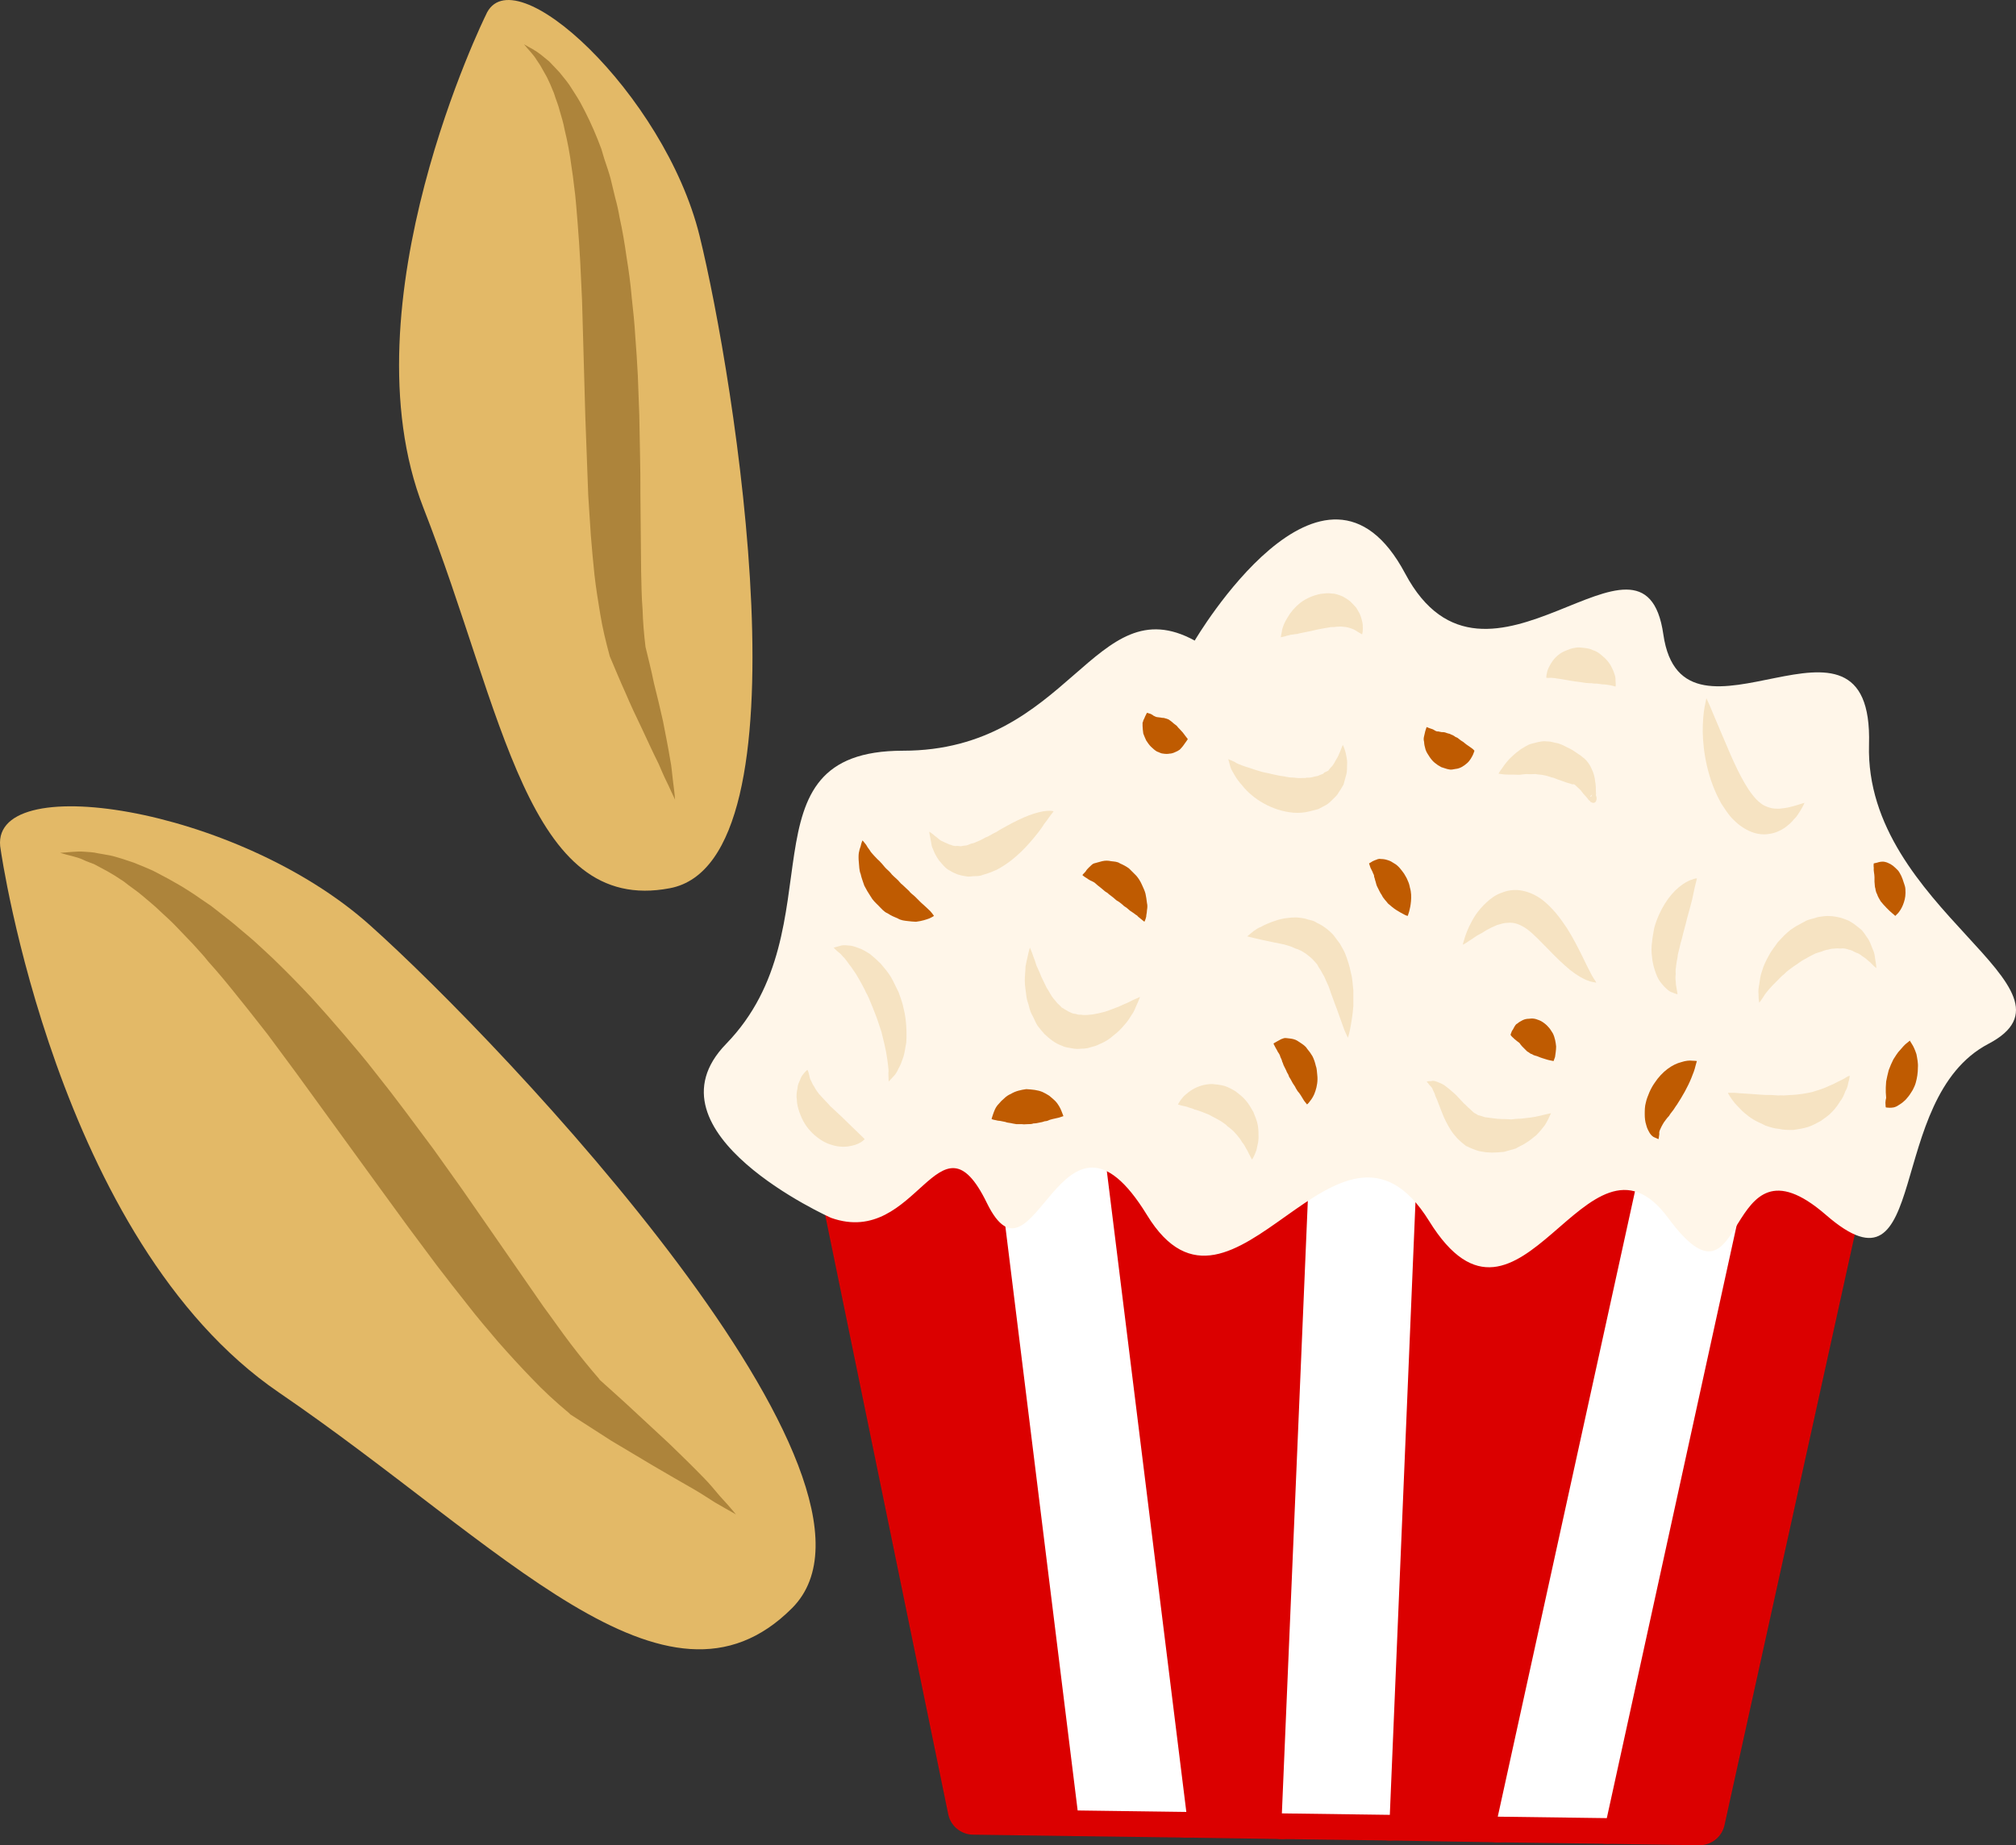 <?xml version="1.0" encoding="UTF-8" standalone="no"?>
<svg
   xmlns:dc="http://purl.org/dc/elements/1.1/"
   xmlns:cc="http://creativecommons.org/ns#"
   xmlns:rdf="http://www.w3.org/1999/02/22-rdf-syntax-ns#"
   xmlns:svg="http://www.w3.org/2000/svg"
   xmlns="http://www.w3.org/2000/svg"
   id="svg103"
   viewBox="0 0 5528.03 5059.939"
   style="clip-rule:evenodd;fill-rule:evenodd;image-rendering:optimizeQuality;shape-rendering:geometricPrecision;text-rendering:geometricPrecision"
   version="1.1"
   height="50.599mm"
   width="55.28mm"
   xml:space="preserve"><rect x="0" y="0" width="5528.03" height="5059.939" fill="#333333" stroke="none"/>
 <defs
   id="defs4">
  <style
   id="style2"
   type="text/css">
   <![CDATA[
    .str0 {stroke:#DB0000;stroke-width:140.72;stroke-linecap:round;stroke-linejoin:round}
    .fil0 {fill:none}
    .fil7 {fill:#AD843B;fill-rule:nonzero}
    .fil5 {fill:#BF5B01;fill-rule:nonzero}
    .fil1 {fill:#DB0000;fill-rule:nonzero}
    .fil6 {fill:#E3B967;fill-rule:nonzero}
    .fil4 {fill:#F6E3C2;fill-rule:nonzero}
    .fil3 {fill:#FFF6E9;fill-rule:nonzero}
    .fil2 {fill:white;fill-rule:nonzero}
   ]]>
  </style>
 </defs>
 <g
   transform="translate(-7784.995,-12240.421)"
   id="Vrstva_x0020_1">
  <g
   id="_608473960">
   <polygon
   style="fill:none;stroke:#db0000;stroke-width:140.72;stroke-linecap:round;stroke-linejoin:round"
   id="polygon7"
   points="11892,17222 12380,14998 11689,14995 11596,17217 "
   class="fil0 str0" />
   <polygon
   style="fill:none;stroke:#db0000;stroke-width:140.72;stroke-linecap:round;stroke-linejoin:round"
   id="polygon9"
   points="10740,17205 10466,14991 10000,14990 10454,17201 "
   class="fil0 str0" />
   <polygon
   style="fill:none;stroke:#db0000;stroke-width:140.72;stroke-linecap:round;stroke-linejoin:round"
   id="polygon11"
   points="11300,17213 11394,14994 10763,14992 11038,17209 "
   class="fil0 str0" />
   <polygon
   style="fill:none;stroke:#db0000;stroke-width:140.72;stroke-linecap:round;stroke-linejoin:round"
   id="polygon13"
   points="12191,17226 12445,17230 12937,15000 12679,14998 "
   class="fil0 str0" />
   <polygon
   style="fill:none;stroke:#db0000;stroke-width:140.72;stroke-linecap:round;stroke-linejoin:round"
   id="polygon15"
   points="11038,17209 10763,14992 10466,14991 10740,17205 "
   class="fil0 str0" />
   <polygon
   style="fill:none;stroke:#db0000;stroke-width:140.72;stroke-linecap:round;stroke-linejoin:round"
   id="polygon17"
   points="11596,17217 11689,14995 11394,14994 11300,17213 "
   class="fil0 str0" />
   <polygon
   style="fill:none;stroke:#db0000;stroke-width:140.72;stroke-linecap:round;stroke-linejoin:round"
   id="polygon19"
   points="12191,17226 12679,14998 12380,14998 11892,17222 "
   class="fil0 str0" />
   <polygon
   style="fill:#db0000;fill-rule:nonzero"
   id="polygon21"
   points="11892,17222 12380,14998 11689,14995 11596,17217 "
   class="fil1" />
   <polygon
   style="fill:#db0000;fill-rule:nonzero"
   id="polygon23"
   points="10740,17205 10466,14991 10000,14990 10454,17201 "
   class="fil1" />
   <polygon
   style="fill:#db0000;fill-rule:nonzero"
   id="polygon25"
   points="11300,17213 11394,14994 10763,14992 11038,17209 "
   class="fil1" />
   <polygon
   style="fill:#db0000;fill-rule:nonzero"
   id="polygon27"
   points="12191,17226 12445,17230 12937,15000 12679,14998 "
   class="fil1" />
   <polygon
   style="fill:#ffffff;fill-rule:nonzero"
   id="polygon29"
   points="11038,17209 10763,14992 10466,14991 10740,17205 "
   class="fil2" />
   <polygon
   style="fill:#ffffff;fill-rule:nonzero"
   id="polygon31"
   points="11596,17217 11689,14995 11394,14994 11300,17213 "
   class="fil2" />
   <polygon
   style="fill:#ffffff;fill-rule:nonzero"
   id="polygon33"
   points="12191,17226 12679,14998 12380,14998 11892,17222 "
   class="fil2" />
   <path
   style="fill:#fff6e9;fill-rule:nonzero"
   id="path35"
   d="m 10064,15580 c 0,0 -524,-234 -288,-477 311,-320 26,-804 485,-804 459,0 524,-453 800,-302 0,0 354,-603 577,-184 223,419 655,-202 708,167 53,369 577,-151 564,302 -13,452 616,670 327,821 -287,151 -156,720 -445,469 -289,-251 -210,310 -433,8 -222,-301 -406,411 -655,9 -249,-402 -538,369 -774,-17 -236,-385 -308,235 -439,-33 -131,-269 -190,125 -427,41 z"
   class="fil3" />
   <path
   style="fill:#f6e3c2;fill-rule:nonzero"
   id="path37"
   d="m 10333,14521 c 0,0 7,4 16,12 5,3 11,10 17,13 6,3 13,6 20,9 4,2 7,2 11,4 4,1 8,2 12,1 4,0 8,1 11,1 5,-1 9,-2 13,-2 3,0 7,-2 12,-4 4,-2 9,-2 13,-4 10,-4 19,-8 29,-14 10,-3 20,-11 30,-15 10,-7 21,-12 31,-18 20,-11 41,-21 59,-28 19,-7 36,-11 48,-12 13,-1 19,1 19,1 0,0 -4,6 -12,16 -4,6 -8,12 -14,19 -4,7 -10,15 -16,23 -26,33 -63,76 -115,103 -6,2 -13,6 -20,8 -7,3 -14,4 -21,7 -6,2 -15,2 -22,2 -8,1 -15,2 -22,0 -8,-1 -15,-3 -22,-5 -7,-3 -14,-6 -20,-10 -13,-6 -22,-19 -30,-28 -8,-11 -14,-23 -17,-32 -5,-9 -4,-18 -6,-24 -3,-14 -4,-23 -4,-23 z"
   class="fil4" />
   <path
   style="fill:#f6e3c2;fill-rule:nonzero"
   id="path39"
   d="m 10609,14839 c 0,0 4,8 9,23 3,7 6,16 9,26 4,9 9,19 13,30 4,9 10,20 15,31 7,10 12,22 19,30 4,4 7,9 11,13 4,4 8,7 11,11 9,5 17,11 25,14 5,3 9,3 15,4 4,2 9,2 14,2 10,2 21,0 32,-1 11,-2 21,-4 32,-7 10,-3 20,-7 30,-11 10,-3 18,-8 26,-11 8,-3 15,-7 21,-10 12,-5 20,-9 20,-9 0,0 -3,9 -10,24 -3,6 -6,16 -12,24 -6,9 -12,20 -21,29 -8,10 -18,20 -30,29 -11,10 -24,18 -39,24 -7,4 -15,6 -23,8 -8,3 -16,4 -25,4 -9,1 -18,1 -27,-1 -9,-2 -18,-2 -27,-7 -18,-6 -33,-18 -48,-32 -7,-8 -13,-15 -19,-23 -5,-8 -9,-18 -13,-26 -5,-8 -8,-17 -10,-25 -2,-10 -6,-18 -7,-26 -2,-17 -5,-32 -5,-47 0,-13 2,-27 2,-38 2,-11 4,-20 6,-28 3,-15 6,-24 6,-24 z"
   class="fil4" />
   <path
   style="fill:#f6e3c2;fill-rule:nonzero"
   id="path41"
   d="m 11205,14808 c 0,0 7,-6 17,-14 6,-4 12,-9 21,-12 8,-5 18,-9 28,-13 11,-4 23,-8 35,-10 14,-2 28,-4 43,-2 8,1 15,2 23,5 8,2 16,3 24,9 16,7 32,19 45,33 6,8 12,16 18,24 5,9 10,17 14,26 7,18 13,36 16,53 5,17 5,34 7,49 0,15 0,30 0,43 -2,27 -6,48 -9,64 -3,15 -6,23 -6,23 0,0 -4,-8 -10,-22 -5,-14 -12,-33 -20,-56 -4,-11 -9,-23 -13,-35 -5,-12 -8,-26 -14,-37 -3,-6 -5,-12 -8,-18 -3,-5 -6,-10 -9,-16 -3,-5 -7,-10 -9,-15 -3,-5 -7,-8 -10,-12 -7,-8 -15,-14 -23,-20 -9,-6 -18,-11 -29,-14 -9,-5 -20,-8 -31,-11 -11,-2 -21,-4 -30,-6 -20,-4 -37,-8 -50,-11 -13,-3 -20,-5 -20,-5 z"
   class="fil4" />
   <path
   style="fill:#f6e3c2;fill-rule:nonzero"
   id="path43"
   d="m 11153,14322 c 0,0 7,3 18,8 5,4 12,6 19,9 7,3 15,5 24,8 8,3 18,6 28,9 9,3 20,4 30,7 11,2 21,5 32,6 6,1 11,2 16,3 l 16,1 c 5,1 11,1 16,1 5,-1 11,1 15,-1 5,0 10,0 14,-1 5,-1 9,-2 13,-3 5,0 8,-3 12,-4 4,-2 8,-2 10,-6 4,-2 7,-3 11,-5 3,-4 5,-7 8,-10 6,-5 10,-14 14,-21 5,-7 7,-14 10,-20 5,-12 8,-20 8,-20 0,0 4,7 8,22 1,7 4,16 4,27 -1,11 1,24 -4,38 -2,7 -4,15 -6,22 -4,7 -8,14 -13,21 -4,8 -10,13 -16,19 -6,6 -12,12 -19,16 -7,4 -14,7 -21,11 -8,2 -15,4 -23,6 -15,4 -30,5 -45,4 -59,-5 -112,-38 -141,-75 -8,-9 -15,-18 -20,-27 -5,-9 -10,-16 -12,-23 -4,-14 -6,-22 -6,-22 z"
   class="fil4" />
   <path
   style="fill:#f6e3c2;fill-rule:nonzero"
   id="path45"
   d="m 11297,13988 c 0,0 1,-7 3,-16 1,-10 7,-25 16,-39 8,-14 20,-28 35,-40 8,-6 17,-11 26,-15 9,-4 19,-7 29,-9 10,-1 20,-3 31,-1 10,0 20,4 30,8 10,6 19,11 26,19 4,4 7,8 11,12 2,4 5,8 7,12 5,8 7,17 9,25 2,7 2,14 2,20 0,10 -2,16 -2,16 0,0 -5,-3 -12,-7 -4,-3 -8,-5 -12,-7 -5,-2 -10,-4 -15,-5 -4,-1 -10,-2 -14,-2 -6,-1 -11,0 -16,0 -6,1 -11,1 -16,1 -6,1 -12,2 -18,3 -13,2 -26,5 -38,8 -14,3 -27,5 -38,8 -6,0 -11,2 -17,2 -4,2 -10,2 -14,4 -8,2 -13,3 -13,3 z"
   class="fil4" />
   <path
   style="fill:#f6e3c2;fill-rule:nonzero"
   id="path47"
   d="m 10071,14839 c 0,0 7,-2 18,-5 5,-2 13,-2 21,-1 9,0 19,3 29,7 10,3 19,9 31,16 10,8 20,17 30,27 9,11 19,22 27,35 8,13 14,28 22,43 5,15 11,29 14,46 4,15 6,32 7,47 1,16 1,31 0,46 -3,14 -4,27 -8,39 -4,12 -8,23 -13,31 -4,9 -8,16 -13,21 -9,10 -14,15 -14,15 0,0 -1,-10 -1,-22 1,-7 0,-15 -1,-23 -1,-8 -2,-18 -4,-28 -1,-9 -4,-19 -6,-30 -3,-11 -5,-22 -8,-33 -4,-11 -7,-22 -11,-33 -4,-12 -9,-23 -13,-34 -5,-11 -9,-23 -14,-33 -3,-5 -6,-11 -8,-16 -3,-5 -5,-10 -8,-15 -5,-10 -11,-19 -16,-28 -6,-8 -11,-17 -17,-24 -5,-7 -10,-14 -15,-20 -5,-4 -9,-11 -14,-14 -10,-8 -15,-14 -15,-14 z"
   class="fil4" />
   <path
   style="fill:#f6e3c2;fill-rule:nonzero"
   id="path49"
   d="m 9999,15174 c 0,0 3,5 5,15 1,5 2,11 5,15 3,6 4,10 8,15 5,10 12,20 20,28 4,4 8,9 12,13 4,4 9,9 13,14 20,18 42,39 60,57 21,20 34,33 34,33 0,0 -3,4 -11,9 -8,5 -20,9 -34,11 -14,2 -31,1 -48,-5 -17,-5 -34,-16 -50,-31 -7,-7 -15,-16 -21,-26 -6,-9 -11,-21 -15,-32 -4,-12 -7,-23 -7,-35 -2,-11 0,-22 2,-31 0,-9 5,-18 8,-25 2,-7 6,-11 9,-15 6,-7 10,-10 10,-10 z"
   class="fil4" />
   <path
   style="fill:#f6e3c2;fill-rule:nonzero"
   id="path51"
   d="m 11015,15269 c 0,0 3,-6 9,-14 3,-4 7,-9 12,-13 6,-5 12,-10 19,-14 15,-9 34,-15 54,-15 11,1 21,2 33,5 10,3 21,9 31,15 10,8 20,15 28,25 9,10 15,22 21,32 5,13 10,24 12,36 2,12 2,23 2,33 0,10 -2,19 -4,27 -1,8 -4,14 -6,19 -4,10 -8,15 -8,15 0,0 -3,-6 -8,-15 -2,-4 -4,-9 -8,-15 -3,-5 -5,-11 -10,-16 -4,-6 -7,-12 -12,-17 -4,-6 -9,-10 -13,-15 -6,-5 -10,-9 -16,-13 -4,-5 -10,-8 -15,-12 -12,-8 -24,-13 -36,-20 -13,-5 -26,-11 -39,-14 -6,-3 -11,-4 -17,-6 -4,-2 -10,-3 -15,-4 -9,-2 -14,-4 -14,-4 z"
   class="fil4" />
   <path
   style="fill:#f6e3c2;fill-rule:nonzero"
   id="path53"
   d="m 11697,15206 c 4,-1 8,-1 12,-1 4,-1 7,-1 11,0 4,1 8,3 13,5 4,1 8,4 12,6 6,5 14,10 20,16 6,5 13,11 18,17 l 16,17 c 5,4 10,10 15,14 4,4 9,8 13,12 4,2 8,4 12,7 l -3,-1 c 7,1 14,4 21,6 7,1 15,2 23,3 8,1 16,2 24,2 7,0 16,0 25,1 8,-1 16,-2 26,-2 7,-1 17,-2 26,-3 9,-1 18,-3 27,-5 9,-2 19,-5 30,-7 -5,11 -10,22 -17,33 -7,9 -15,19 -23,27 -9,7 -18,15 -28,21 -9,6 -19,10 -29,16 -11,3 -22,6 -32,9 -11,1 -22,2 -33,2 -6,0 -12,-1 -17,-1 l -18,-3 c -11,-3 -23,-8 -33,-13 l -3,-1 -1,-1 c -8,-6 -16,-13 -23,-20 -7,-8 -13,-15 -18,-23 -10,-16 -18,-32 -24,-48 -3,-8 -6,-15 -9,-23 -3,-8 -5,-14 -9,-22 -1,-4 -2,-6 -3,-9 -2,-4 -4,-7 -5,-11 -2,-4 -5,-7 -8,-10 -3,-4 -5,-6 -8,-10 z"
   class="fil4" />
   <path
   style="fill:#f6e3c2;fill-rule:nonzero"
   id="path55"
   d="m 11796,14831 c 0,0 2,-9 7,-24 5,-15 14,-36 29,-59 8,-11 17,-22 29,-33 12,-11 25,-21 43,-27 17,-7 37,-9 56,-5 20,4 38,13 53,24 30,23 51,52 69,79 17,27 30,53 41,75 11,23 20,41 27,54 4,6 6,11 9,14 2,4 3,6 3,6 0,0 -2,0 -5,-1 -4,-1 -9,-1 -16,-4 -13,-4 -32,-15 -51,-30 -19,-16 -39,-35 -59,-56 -20,-20 -40,-42 -59,-56 -19,-13 -35,-19 -53,-17 -10,0 -19,3 -29,6 -10,4 -20,9 -29,14 -9,6 -18,11 -26,15 -8,6 -15,10 -21,14 -11,8 -18,11 -18,11 z"
   class="fil4" />
   <path
   style="fill:#f6e3c2;fill-rule:nonzero"
   id="path57"
   d="m 11894,14362 c 0,0 3,-6 10,-15 6,-9 15,-22 29,-34 6,-6 14,-12 22,-18 9,-5 18,-12 29,-15 12,-3 24,-7 37,-7 6,1 13,0 19,2 l 18,4 c 13,4 22,10 33,15 10,5 18,12 28,18 l 6,5 4,3 c 2,2 5,5 6,6 7,8 11,15 14,22 6,12 9,24 10,35 2,10 2,20 2,27 0,4 1,8 0,10 0,0 0,1 -1,1 0,0 0,0 -1,-1 -1,0 -1,0 -2,-1 -1,-1 -3,-1 -5,0 -3,1 -5,3 -6,5 0,0 0,0 0,1 1,1 1,0 2,0 2,-3 4,-9 6,-11 1,-3 2,-4 2,-4 0,0 0,1 2,4 1,3 4,7 5,14 0,2 0,2 0,4 0,1 -1,2 -1,3 0,3 -3,6 -6,7 -2,0 -5,0 -6,-1 -2,-1 -2,-1 -3,-1 -1,-2 -2,-2 -2,-3 l -4,-3 c -2,-3 -4,-6 -7,-9 -5,-5 -10,-11 -15,-18 -6,-6 -12,-11 -16,-15 -3,-1 -5,-2 -5,-1 -1,0 0,1 0,1 1,1 -1,-1 -2,-1 l -6,-2 c -9,-2 -18,-6 -27,-9 -8,-2 -16,-7 -24,-8 -8,-3 -15,-5 -22,-6 -7,-2 -14,-1 -21,-3 -8,0 -16,1 -24,0 -8,0 -16,2 -23,2 -16,-1 -30,0 -40,-1 -9,-1 -15,-2 -15,-2 z"
   class="fil4" />
   <path
   style="fill:#f6e3c2;fill-rule:nonzero"
   id="path59"
   d="m 12464,14155 c 0,0 4,9 10,22 6,14 14,34 24,57 20,46 43,106 71,154 14,24 29,44 44,55 7,6 15,9 24,12 9,3 18,3 27,3 9,-1 19,-2 27,-4 8,-2 16,-4 22,-6 12,-4 20,-6 20,-6 0,0 -3,8 -11,21 -5,7 -9,16 -17,23 -7,9 -16,17 -27,25 -11,7 -25,14 -41,16 -16,3 -34,1 -51,-6 -17,-7 -33,-18 -47,-32 -14,-13 -24,-30 -34,-45 -38,-67 -50,-142 -51,-197 0,-28 2,-51 5,-67 3,-16 5,-25 5,-25 z"
   class="fil4" />
   <path
   style="fill:#f6e3c2;fill-rule:nonzero"
   id="path61"
   d="m 12609,14990 c 0,0 -2,-8 -2,-23 -1,-8 0,-17 2,-28 1,-6 2,-12 3,-19 1,-6 3,-12 5,-18 4,-14 10,-26 17,-39 7,-14 17,-26 26,-39 6,-6 11,-12 17,-18 6,-6 12,-11 18,-16 7,-4 14,-10 21,-13 l 22,-12 c 7,-3 15,-5 23,-7 7,-3 15,-4 24,-5 16,-2 31,0 47,4 8,2 16,6 22,8 7,4 14,8 20,13 6,5 12,9 17,14 5,6 9,12 13,18 8,10 12,23 16,33 5,10 6,20 7,28 3,15 3,24 3,24 0,0 -7,-5 -16,-15 -5,-4 -10,-9 -17,-14 -7,-4 -13,-11 -22,-13 -4,-2 -8,-4 -12,-6 -4,-2 -8,-2 -13,-4 -4,-1 -8,-2 -13,-2 -5,1 -9,0 -14,0 -5,0 -9,1 -14,1 -5,0 -10,3 -15,3 -5,1 -10,3 -15,5 -6,2 -11,3 -16,5 -10,5 -20,10 -30,16 -10,5 -19,13 -29,19 -9,7 -19,13 -26,21 -9,7 -16,15 -23,22 -7,7 -14,14 -19,20 -6,7 -11,13 -15,20 -7,11 -12,17 -12,17 z"
   class="fil4" />
   <path
   style="fill:#f6e3c2;fill-rule:nonzero"
   id="path63"
   d="m 12523,15237 c 0,0 7,0 18,0 10,1 25,2 42,3 9,1 18,1 28,2 9,1 18,1 28,1 10,0 20,2 29,1 10,1 20,-1 30,-1 19,-1 38,-4 56,-8 8,-3 17,-5 25,-8 8,-3 16,-6 24,-10 8,-3 15,-7 21,-10 7,-3 12,-6 18,-9 9,-6 15,-8 15,-8 0,0 0,8 -4,20 -1,7 -3,15 -8,23 -3,8 -7,19 -14,27 -6,10 -13,20 -22,29 -9,10 -20,17 -31,25 -11,6 -23,13 -36,17 -13,4 -27,6 -40,8 -13,0 -27,0 -39,-3 -13,-1 -25,-5 -37,-9 -11,-6 -22,-10 -32,-16 -10,-6 -19,-13 -26,-19 -8,-7 -14,-14 -20,-20 -6,-6 -11,-13 -14,-17 -8,-11 -11,-18 -11,-18 z"
   class="fil4" />
   <path
   style="fill:#f6e3c2;fill-rule:nonzero"
   id="path65"
   d="m 12025,14099 c 0,0 0,-6 2,-14 1,-8 8,-22 16,-33 9,-12 21,-22 37,-28 7,-3 15,-6 23,-7 8,-2 16,-1 25,0 8,1 17,2 24,6 8,2 16,7 22,12 14,11 25,23 31,37 4,7 6,14 8,20 2,6 2,12 2,17 1,9 0,14 0,14 0,0 -5,-1 -12,-3 -6,-1 -15,-3 -25,-3 -4,-1 -9,-1 -14,-2 -4,0 -10,0 -14,-1 -10,0 -20,-1 -30,-3 -20,-2 -40,-6 -58,-9 -5,-1 -10,-1 -13,-2 -4,0 -8,-1 -12,-1 -8,1 -12,0 -12,0 z"
   class="fil4" />
   <path
   style="fill:#f6e3c2;fill-rule:nonzero"
   id="path67"
   d="m 12438,14649 c 0,0 -1,6 -4,17 -3,11 -5,24 -9,41 -4,16 -9,34 -14,52 -4,18 -10,37 -14,55 -3,9 -5,18 -7,27 -1,4 -2,8 -3,12 -1,4 -2,8 -2,12 -2,9 -3,16 -4,24 -1,7 -2,15 -1,22 -1,7 -1,15 0,20 0,7 1,14 2,18 2,10 3,18 3,18 0,0 -5,-1 -14,-5 -5,-1 -11,-5 -16,-10 -3,-3 -6,-5 -9,-9 -3,-3 -6,-7 -9,-11 -6,-8 -10,-18 -14,-30 -4,-12 -7,-25 -8,-37 -2,-14 -2,-28 0,-41 1,-13 4,-26 6,-39 14,-50 41,-90 68,-112 12,-10 26,-18 34,-20 9,-4 15,-4 15,-4 z"
   class="fil4" />
   <path
   style="fill:#bf5b01;fill-rule:nonzero"
   id="path69"
   d="m 10150,14545 c 0,0 4,4 10,12 2,4 6,10 10,15 3,6 8,10 12,15 5,5 8,9 14,14 6,6 10,11 15,17 5,6 11,10 16,16 5,7 11,11 17,17 6,5 10,12 16,16 6,6 12,11 18,17 4,6 11,10 16,15 5,5 11,11 16,16 10,9 19,17 26,24 7,8 10,13 10,13 0,0 -4,3 -13,7 -8,3 -20,7 -36,9 -7,0 -15,-1 -24,-2 -9,-1 -18,-2 -26,-7 -10,-4 -19,-8 -28,-14 -10,-4 -17,-13 -25,-21 -8,-8 -16,-15 -22,-26 -6,-9 -12,-19 -17,-29 -4,-12 -8,-22 -10,-32 -4,-9 -4,-22 -5,-32 -1,-10 -1,-19 0,-26 1,-6 3,-13 5,-18 2,-10 5,-16 5,-16 z"
   class="fil5" />
   <path
   style="fill:#bf5b01;fill-rule:nonzero"
   id="path71"
   d="m 10753,14640 c 0,0 3,-4 9,-10 2,-4 6,-8 9,-11 4,-3 8,-9 14,-11 7,-2 14,-4 22,-6 9,-2 16,-2 25,0 8,1 17,1 24,6 9,4 17,8 25,14 6,6 13,13 20,20 6,7 11,15 15,24 4,9 8,17 10,25 2,9 3,17 4,25 2,8 1,15 0,21 0,6 -2,12 -2,17 -2,9 -5,14 -5,14 0,0 -4,-3 -10,-8 -3,-3 -7,-5 -10,-9 -4,-2 -8,-6 -13,-9 -5,-3 -9,-6 -13,-10 -4,-4 -10,-6 -13,-10 -4,-3 -8,-7 -13,-10 -5,-2 -9,-7 -13,-10 -4,-3 -8,-6 -13,-10 -3,-4 -8,-5 -12,-9 -4,-3 -9,-8 -12,-10 -4,-3 -8,-6 -12,-10 -4,-4 -10,-6 -14,-8 -4,-2 -8,-5 -11,-7 -7,-4 -11,-8 -11,-8 z"
   class="fil5" />
   <path
   style="fill:#bf5b01;fill-rule:nonzero"
   id="path73"
   d="m 10930,14195 c 0,0 4,1 10,3 2,1 6,3 8,5 4,2 8,4 11,4 2,0 6,1 8,1 4,1 6,1 9,1 2,1 5,1 7,2 2,0 4,2 6,2 4,3 9,6 14,11 3,2 5,4 9,7 2,3 5,6 8,9 6,6 11,12 15,18 4,5 7,9 7,9 0,0 -2,4 -6,9 -4,6 -9,13 -16,20 -4,3 -8,5 -13,7 -4,2 -10,4 -15,4 -5,1 -11,1 -17,0 -6,0 -12,-4 -18,-6 -5,-3 -11,-8 -16,-13 -5,-5 -9,-11 -13,-17 -3,-7 -6,-13 -8,-19 -1,-8 -2,-15 -2,-21 0,-3 0,-6 0,-9 1,-2 2,-4 2,-6 2,-4 4,-8 5,-11 3,-6 5,-10 5,-10 z"
   class="fil5" />
   <path
   style="fill:#bf5b01;fill-rule:nonzero"
   id="path75"
   d="m 11539,14608 c 0,0 4,-2 10,-6 3,-1 6,-3 10,-4 2,-1 4,-2 6,-2 2,-1 5,0 8,0 5,0 11,1 17,3 7,2 12,5 18,9 11,6 19,17 27,28 4,7 8,13 10,19 3,6 5,13 6,19 4,13 4,26 3,38 -1,11 -3,21 -5,28 -2,7 -4,12 -4,12 0,0 -5,-1 -10,-4 -6,-3 -13,-7 -21,-12 -8,-5 -16,-12 -23,-18 -6,-8 -13,-14 -17,-23 -3,-4 -5,-8 -7,-12 -2,-4 -4,-8 -6,-12 -2,-4 -3,-10 -4,-13 -2,-5 -2,-9 -4,-13 0,-2 0,-4 -1,-6 -1,-3 -3,-5 -3,-7 -2,-4 -4,-8 -6,-12 -2,-6 -4,-12 -4,-12 z"
   class="fil5" />
   <path
   style="fill:#bf5b01;fill-rule:nonzero"
   id="path77"
   d="m 11697,14234 c 0,0 4,2 10,4 3,1 7,2 10,4 3,2 8,5 11,4 3,1 7,1 10,2 2,0 7,0 10,1 3,1 5,2 9,3 3,0 5,2 8,3 3,1 5,2 8,4 3,3 6,3 9,5 3,2 6,5 9,7 3,2 7,4 10,7 7,6 13,9 18,13 6,4 9,8 9,8 0,0 -1,4 -4,11 -3,6 -8,16 -16,23 -8,7 -19,15 -32,16 -6,1 -12,3 -19,1 -6,-1 -13,-4 -20,-6 -6,-3 -12,-7 -18,-12 -5,-4 -10,-10 -14,-16 -4,-7 -8,-11 -11,-20 -2,-7 -4,-15 -4,-21 -2,-7 -1,-12 0,-16 1,-5 2,-9 3,-13 2,-7 4,-12 4,-12 z"
   class="fil5" />
   <path
   style="fill:#bf5b01;fill-rule:nonzero"
   id="path79"
   d="m 10504,15309 c 0,0 1,-5 4,-13 3,-8 6,-19 16,-29 4,-5 9,-10 15,-15 5,-5 11,-9 18,-12 13,-8 28,-11 42,-13 16,1 31,2 45,8 6,3 12,6 18,10 6,5 12,10 16,14 9,9 15,21 18,29 3,8 5,13 5,13 0,0 -6,2 -12,4 -7,2 -15,3 -25,6 -4,2 -9,4 -14,4 -5,2 -10,3 -16,4 -4,1 -9,2 -15,2 -5,2 -10,2 -16,2 -5,0 -10,1 -16,0 -5,0 -10,0 -15,0 -6,-1 -12,-2 -16,-3 -5,-1 -10,-1 -14,-3 -5,-1 -9,-2 -15,-3 -4,0 -8,-1 -12,-2 -7,-1 -11,-3 -11,-3 z"
   class="fil5" />
   <path
   style="fill:#bf5b01;fill-rule:nonzero"
   id="path81"
   d="m 11927,15078 c 0,0 1,-4 4,-11 2,-2 4,-6 6,-10 2,-3 4,-8 9,-10 4,-4 9,-6 14,-9 6,-3 12,-4 18,-4 6,-1 12,-1 19,1 6,2 12,4 18,8 6,4 12,9 16,14 5,5 8,11 12,17 6,12 8,26 9,36 0,11 -2,21 -3,29 -2,6 -4,11 -4,11 0,0 -4,-1 -10,-2 -6,-1 -14,-4 -21,-6 -7,-2 -14,-6 -20,-7 -3,-1 -6,-2 -8,-4 -3,0 -5,-2 -8,-4 -2,-2 -4,-2 -6,-4 -2,-2 -4,-4 -6,-6 -2,-2 -5,-5 -7,-7 -3,-3 -5,-6 -7,-9 -3,-3 -7,-5 -10,-8 -3,-2 -6,-5 -8,-7 -5,-4 -7,-8 -7,-8 z"
   class="fil5" />
   <path
   style="fill:#bf5b01;fill-rule:nonzero"
   id="path83"
   d="m 12333,15364 c 0,0 -4,-1 -12,-5 -3,-1 -8,-5 -12,-11 -4,-7 -8,-14 -10,-23 -3,-9 -4,-19 -4,-29 0,-10 0,-22 3,-32 2,-10 6,-19 10,-29 4,-9 9,-18 14,-25 21,-32 49,-51 73,-57 12,-4 23,-5 30,-4 8,0 13,1 13,1 0,0 -2,6 -4,14 -2,9 -6,20 -11,32 -10,25 -25,51 -40,74 -4,5 -7,11 -11,16 -4,5 -8,10 -10,14 -4,4 -7,8 -10,12 -3,4 -6,8 -8,12 -2,4 -5,9 -6,12 -2,4 -4,9 -3,14 -1,8 -2,14 -2,14 z"
   class="fil5" />
   <path
   style="fill:#bf5b01;fill-rule:nonzero"
   id="path85"
   d="m 12923,14608 c 0,0 4,-1 9,-2 6,-2 14,-4 22,-2 5,1 9,3 15,6 5,3 9,6 13,10 4,4 9,8 12,14 3,5 6,11 8,17 2,6 4,12 6,18 2,6 2,13 2,20 0,12 -3,23 -7,33 -4,10 -9,17 -13,22 -5,5 -8,8 -8,8 0,0 -3,-3 -8,-7 -5,-4 -10,-9 -16,-15 -6,-6 -11,-12 -16,-18 -4,-7 -8,-13 -10,-20 -2,-3 -3,-7 -4,-11 0,-4 -2,-7 -2,-11 0,-3 -1,-9 -1,-12 0,-4 0,-8 0,-12 0,-9 -3,-18 -2,-26 -1,-6 0,-12 0,-12 z"
   class="fil5" />
   <path
   style="fill:#bf5b01;fill-rule:nonzero"
   id="path87"
   d="m 12956,15277 c 0,0 -1,-5 -1,-13 0,-4 1,-9 2,-13 0,-5 -1,-10 -1,-15 0,-5 0,-8 0,-14 0,-5 1,-11 1,-16 2,-10 4,-20 7,-31 4,-11 8,-20 13,-30 6,-9 11,-18 18,-25 6,-7 12,-14 17,-18 6,-5 10,-8 10,-8 0,0 2,4 6,10 4,6 8,15 12,27 2,11 5,24 4,37 0,14 -2,28 -6,42 -2,7 -5,13 -8,19 -4,6 -7,12 -12,18 -4,5 -8,10 -12,13 -4,4 -10,8 -15,11 -10,7 -18,7 -25,7 -6,0 -10,-1 -10,-1 z"
   class="fil5" />
   <path
   style="fill:#bf5b01;fill-rule:nonzero"
   id="path89"
   d="m 11277,15102 c 0,0 4,-3 10,-6 4,-2 7,-4 11,-6 4,-1 8,-4 14,-3 6,1 13,1 20,3 8,2 13,6 19,10 6,4 14,9 18,16 6,7 11,14 15,21 4,8 7,17 9,26 3,7 3,17 4,25 2,16 -1,32 -5,44 -4,13 -10,22 -15,28 -4,6 -8,9 -8,9 0,0 -3,-4 -8,-10 -4,-6 -8,-14 -14,-22 -4,-4 -6,-8 -9,-13 -2,-5 -5,-8 -8,-13 -2,-3 -4,-8 -6,-11 -3,-4 -5,-8 -6,-12 -2,-4 -5,-8 -6,-12 -2,-4 -4,-8 -6,-12 -2,-3 -3,-9 -5,-12 -1,-5 -3,-9 -5,-13 -1,-5 -4,-10 -7,-14 -2,-4 -4,-8 -6,-11 -4,-7 -6,-12 -6,-12 z"
   class="fil5" />
  </g>
 </g>
 <g
   transform="translate(-7784.995,-12240.421)"
   id="Vrstva_x0020_1_0">
  <path
   style="fill:#e3b967;fill-rule:nonzero"
   id="path94"
   d="m 7787,14571 c 0,0 152,1071 763,1488 611,417 1062,937 1407,591 345,-346 -790,-1544 -1157,-1872 -366,-328 -1057,-431 -1013,-207 z"
   class="fil6" />
  <path
   style="fill:#ad843b;fill-rule:nonzero"
   id="path96"
   d="m 7950,14579 c 22,-1 44,-5 67,-3 11,1 23,1 35,4 l 34,6 c 11,2 22,6 33,9 11,4 22,7 33,11 21,9 44,17 64,28 41,21 81,44 119,71 l 28,19 c 9,7 18,14 27,21 18,14 36,28 53,43 18,15 35,29 52,45 16,15 33,30 49,46 33,32 64,64 95,97 30,33 60,67 89,101 29,34 58,68 85,103 28,35 55,70 82,106 l 79,106 77,108 c 25,36 50,72 75,108 l 149,215 c 26,35 50,70 76,104 26,34 52,66 79,97 l -4,-3 c 32,29 65,58 97,88 32,30 65,60 97,90 32,31 64,62 95,94 8,8 15,16 22,24 l 22,26 c 15,16 30,33 44,50 -20,-11 -39,-22 -58,-33 -19,-12 -37,-24 -56,-35 -39,-22 -76,-44 -114,-66 -38,-23 -76,-45 -114,-68 -37,-24 -75,-48 -112,-72 l -4,-4 c -36,-30 -71,-62 -102,-95 -32,-33 -62,-66 -92,-100 -29,-34 -58,-68 -85,-103 -28,-35 -55,-70 -82,-105 -27,-36 -53,-71 -79,-106 l -78,-107 -154,-212 -77,-106 -77,-104 c -27,-34 -53,-68 -80,-101 -27,-34 -54,-67 -83,-99 -13,-17 -28,-32 -42,-48 -15,-16 -30,-31 -44,-46 -15,-16 -31,-30 -46,-44 -15,-15 -32,-28 -48,-42 -16,-14 -34,-25 -51,-39 l -26,-17 c -9,-5 -18,-11 -28,-16 l -28,-15 c -10,-4 -20,-7 -30,-12 -19,-9 -42,-12 -63,-19 z"
   class="fil7" />
  <path
   style="fill:#e3b967;fill-rule:nonzero"
   id="path98"
   d="m 9117,12282 c 0,0 -390,790 -171,1351 220,561 285,1118 676,1043 391,-74 177,-1401 81,-1790 -96,-388 -514,-775 -586,-604 z"
   class="fil6" />
  <path
   style="fill:#ad843b;fill-rule:nonzero"
   id="path100"
   d="m 9222,12362 c 16,9 32,17 47,29 7,6 15,12 22,18 l 19,20 c 7,7 13,14 19,22 6,7 12,15 17,22 10,16 21,32 30,48 18,33 34,67 48,102 l 10,26 c 3,9 5,18 8,27 6,18 12,35 17,53 4,18 9,36 13,54 5,18 9,36 12,54 8,36 14,72 19,108 6,37 11,73 14,109 4,36 8,73 10,109 3,36 5,72 7,108 l 4,108 2,108 c 1,36 1,72 1,107 l 2,213 c 1,35 1,70 4,105 1,35 4,69 8,102 l -1,-4 c 8,34 17,68 24,103 9,35 17,70 25,105 7,36 14,71 20,107 2,9 3,18 4,27 l 3,27 c 2,18 5,36 6,54 -8,-16 -15,-33 -23,-49 -8,-16 -15,-33 -22,-49 -16,-32 -31,-65 -46,-97 -16,-33 -31,-65 -45,-98 -15,-33 -29,-67 -43,-100 l -1,-4 c -10,-37 -19,-74 -25,-111 -6,-36 -12,-73 -16,-109 -4,-37 -7,-73 -10,-109 -2,-36 -5,-72 -7,-108 -1,-36 -3,-72 -4,-108 l -4,-107 -6,-214 -3,-106 -5,-106 c -2,-35 -4,-70 -7,-105 -3,-34 -5,-69 -10,-104 -2,-17 -4,-34 -7,-52 -2,-17 -5,-34 -8,-51 -3,-17 -7,-34 -11,-51 -3,-17 -8,-33 -13,-50 -4,-17 -11,-32 -16,-49 l -10,-24 c -4,-8 -7,-16 -11,-23 l -13,-23 c -4,-8 -9,-14 -14,-22 -9,-15 -23,-28 -34,-42 z"
   class="fil7" />
 </g>
</svg>
